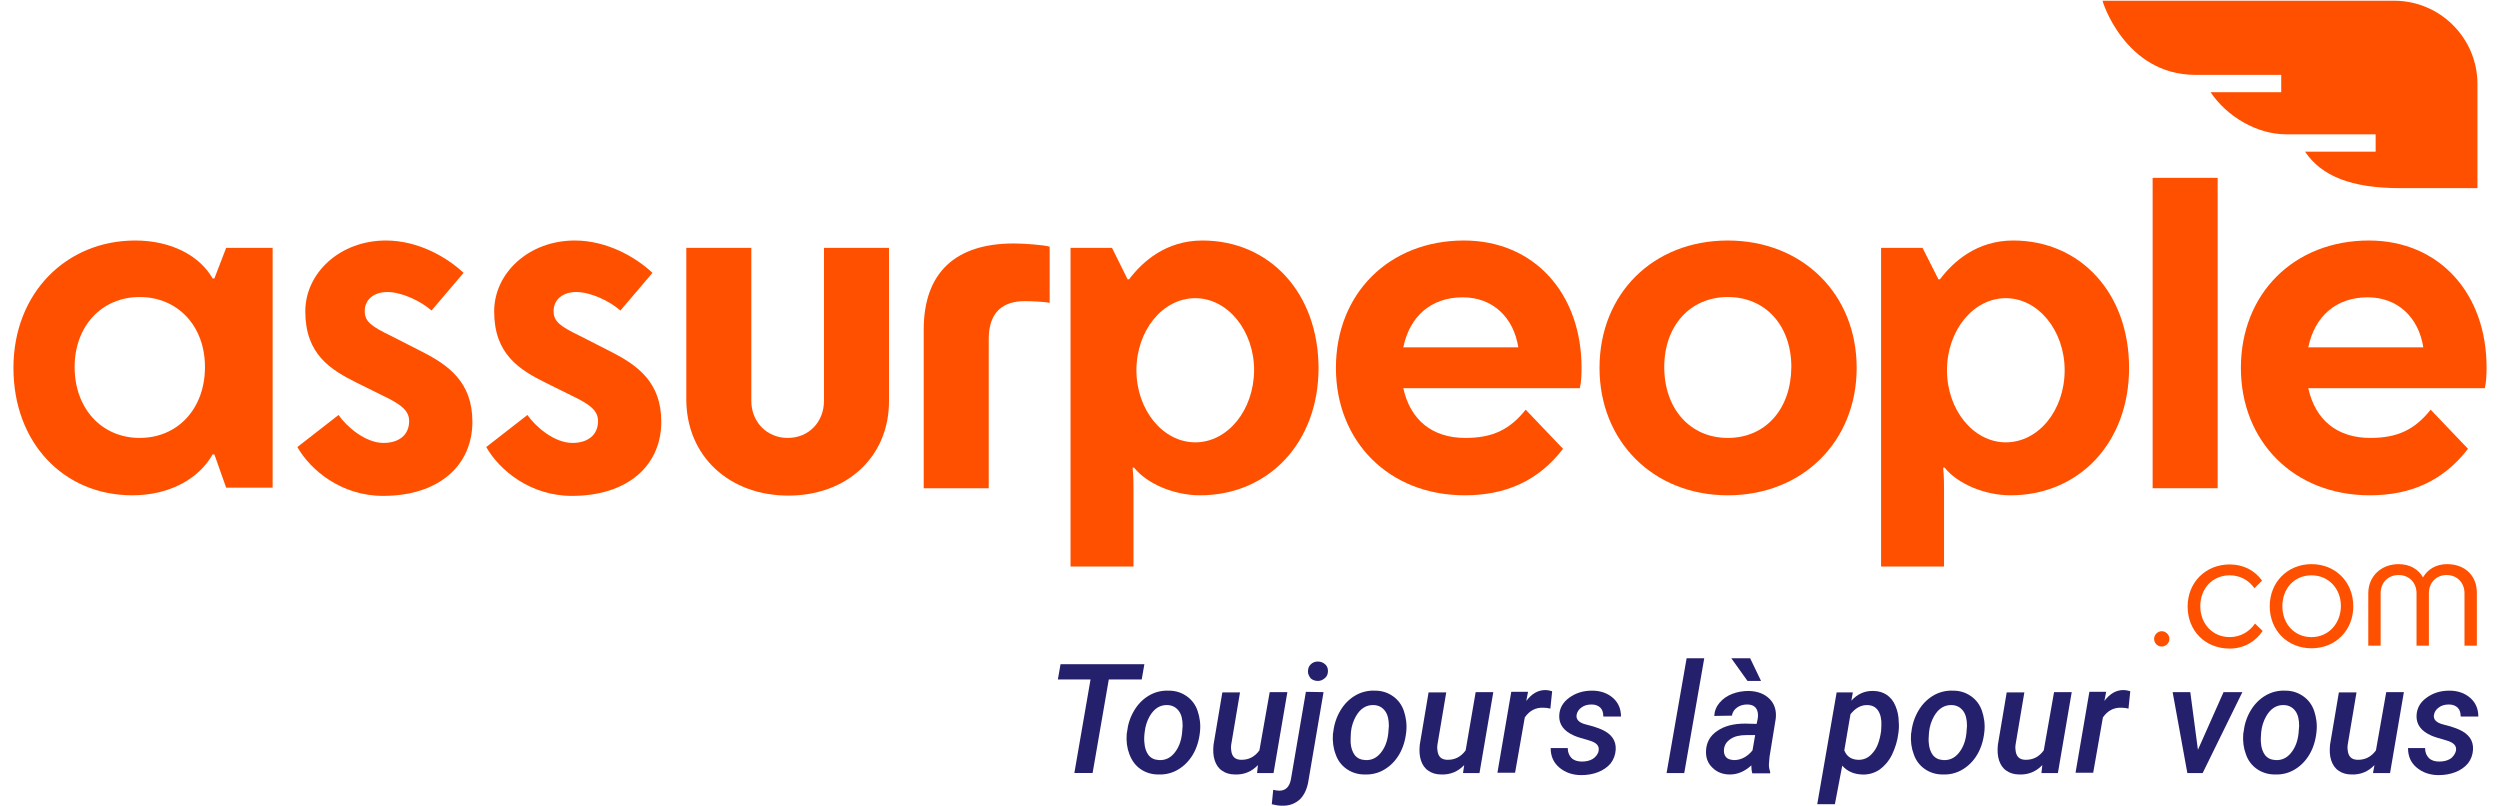 <svg width="93" height="30" viewBox="0 0 93 30" fill="none" xmlns="http://www.w3.org/2000/svg">
<path d="M7.975 10.359H7.909C7.439 9.527 6.388 8.947 5.031 8.947C2.47 8.947 0.5 10.895 0.5 13.686C0.5 16.477 2.372 18.425 4.922 18.425C6.279 18.425 7.384 17.834 7.909 16.904H7.975L8.413 18.141H10.142V9.221H8.413L7.975 10.359ZM5.195 16.291C3.794 16.291 2.776 15.208 2.776 13.653C2.776 12.121 3.794 11.049 5.195 11.049C6.607 11.049 7.625 12.121 7.625 13.653C7.625 15.208 6.607 16.291 5.195 16.291Z" fill="#FF5000"/>
<path d="M30.652 14.912C30.652 15.7 30.083 16.291 29.306 16.291C28.529 16.291 27.949 15.7 27.949 14.912V9.221H25.53V14.846C25.53 16.98 27.139 18.436 29.328 18.436C31.495 18.436 33.071 17.002 33.071 14.923V9.221H30.652V14.912Z" fill="#FF5000"/>
<path d="M34.362 12.263V18.163H36.781V12.614C36.781 11.596 37.318 11.202 38.127 11.202C38.335 11.202 38.872 11.224 39.047 11.267V9.177C38.839 9.111 38.094 9.057 37.712 9.057C35.544 9.057 34.362 10.14 34.362 12.263Z" fill="#FF5000"/>
<path d="M54.457 8.947C51.677 8.947 49.696 10.917 49.696 13.686C49.696 16.422 51.666 18.425 54.489 18.425C56.011 18.425 57.226 17.889 58.145 16.696L56.755 15.24C56.164 15.985 55.518 16.291 54.511 16.291C53.275 16.291 52.465 15.623 52.202 14.441H58.769C58.824 14.223 58.834 13.927 58.834 13.686C58.834 10.928 57.083 8.947 54.457 8.947ZM52.202 12.92C52.443 11.76 53.242 11.06 54.413 11.06C55.529 11.06 56.306 11.804 56.481 12.92H52.202Z" fill="#FF5000"/>
<path d="M64.274 8.947C61.494 8.947 59.502 10.928 59.502 13.686C59.502 16.422 61.505 18.425 64.274 18.425C67.054 18.425 69.068 16.422 69.068 13.686C69.068 10.928 67.043 8.947 64.274 8.947ZM64.274 16.291C62.873 16.291 61.91 15.208 61.91 13.653C61.91 12.121 62.873 11.049 64.274 11.049C65.686 11.049 66.638 12.121 66.638 13.653C66.627 15.208 65.686 16.291 64.274 16.291Z" fill="#FF5000"/>
<path d="M88.122 8.947C85.342 8.947 83.361 10.917 83.361 13.686C83.361 16.422 85.331 18.425 88.155 18.425C89.676 18.425 90.891 17.889 91.81 16.696L90.42 15.24C89.829 15.985 89.184 16.291 88.177 16.291C86.94 16.291 86.13 15.623 85.868 14.441H92.434C92.489 14.223 92.5 13.927 92.5 13.686C92.511 10.928 90.749 8.947 88.122 8.947ZM85.868 12.92C86.108 11.76 86.907 11.06 88.078 11.06C89.195 11.06 89.972 11.804 90.147 12.92H85.868Z" fill="#FF5000"/>
<path d="M82.497 6.616H80.078V18.162H82.497V6.616Z" fill="#FF5000"/>
<path d="M15.68 13.073L14.564 12.504C13.82 12.143 13.568 11.968 13.568 11.574C13.568 11.125 13.929 10.863 14.411 10.863C14.947 10.863 15.658 11.202 16.052 11.552L17.245 10.151C16.643 9.582 15.571 8.947 14.356 8.947C12.649 8.947 11.357 10.151 11.357 11.585C11.357 13.172 12.287 13.752 13.283 14.244L14.235 14.715C14.98 15.065 15.22 15.306 15.22 15.667C15.22 16.182 14.837 16.477 14.268 16.477C13.579 16.477 12.878 15.853 12.594 15.437L11.062 16.63C11.554 17.495 12.703 18.447 14.246 18.447C16.337 18.447 17.573 17.309 17.573 15.689C17.573 14.223 16.698 13.588 15.68 13.073Z" fill="#FF5000"/>
<path d="M22.706 13.073L21.59 12.504C20.846 12.143 20.594 11.968 20.594 11.574C20.594 11.125 20.955 10.863 21.437 10.863C21.973 10.863 22.685 11.202 23.079 11.552L24.272 10.151C23.67 9.582 22.597 8.947 21.382 8.947C19.675 8.947 18.383 10.151 18.383 11.585C18.383 13.172 19.314 13.752 20.31 14.244L21.262 14.715C22.006 15.065 22.247 15.306 22.247 15.667C22.247 16.182 21.864 16.477 21.295 16.477C20.605 16.477 19.905 15.853 19.62 15.437L18.088 16.63C18.58 17.495 19.73 18.447 21.273 18.447C23.363 18.447 24.6 17.309 24.6 15.689C24.6 14.223 23.724 13.588 22.706 13.073Z" fill="#FF5000"/>
<path d="M74.89 8.947C73.544 8.947 72.668 9.724 72.165 10.392H72.11L71.519 9.221H69.976V21.074H72.318V18.174C72.318 17.692 72.296 17.517 72.285 17.396H72.34C72.822 17.998 73.829 18.425 74.792 18.425C77.331 18.425 79.202 16.477 79.202 13.686C79.202 10.895 77.385 8.947 74.89 8.947ZM74.617 16.455C73.413 16.455 72.428 15.251 72.428 13.774C72.428 12.296 73.402 11.092 74.617 11.092C75.82 11.092 76.805 12.296 76.805 13.774C76.805 15.262 75.831 16.455 74.617 16.455Z" fill="#FF5000"/>
<path d="M44.727 8.947C43.381 8.947 42.505 9.724 42.002 10.392H41.947L41.367 9.221H39.824V21.074H42.166V18.174C42.166 17.692 42.144 17.517 42.133 17.396H42.188C42.669 17.998 43.676 18.425 44.639 18.425C47.178 18.425 49.05 16.477 49.05 13.686C49.039 10.895 47.233 8.947 44.727 8.947ZM44.464 16.455C43.26 16.455 42.275 15.251 42.275 13.774C42.275 12.296 43.249 11.092 44.464 11.092C45.668 11.092 46.653 12.296 46.653 13.774C46.642 15.262 45.668 16.455 44.464 16.455Z" fill="#FF5000"/>
<path d="M80.417 23.481C80.264 23.481 80.133 23.613 80.133 23.766C80.133 23.93 80.264 24.051 80.417 24.051C80.57 24.051 80.702 23.919 80.702 23.766C80.702 23.613 80.57 23.481 80.417 23.481Z" fill="#FF5000"/>
<path d="M82.945 23.7C82.311 23.7 81.851 23.208 81.851 22.551C81.851 21.884 82.311 21.402 82.945 21.402C83.35 21.402 83.668 21.599 83.865 21.884L84.149 21.599C83.876 21.216 83.449 20.997 82.945 20.997C82.048 20.997 81.38 21.665 81.38 22.562C81.38 23.46 82.026 24.127 82.945 24.127C83.482 24.127 83.919 23.854 84.171 23.471L83.887 23.197C83.69 23.482 83.361 23.7 82.945 23.7Z" fill="#FF5000"/>
<path d="M85.988 20.986C85.101 20.986 84.434 21.654 84.434 22.551C84.434 23.449 85.09 24.116 85.988 24.116C86.885 24.116 87.542 23.449 87.542 22.551C87.542 21.643 86.874 20.986 85.988 20.986ZM85.988 23.701C85.353 23.701 84.904 23.208 84.904 22.551C84.904 21.884 85.353 21.402 85.988 21.402C86.623 21.402 87.082 21.895 87.082 22.551C87.071 23.208 86.612 23.701 85.988 23.701Z" fill="#FF5000"/>
<path d="M91.033 20.986C90.628 20.986 90.311 21.172 90.136 21.479C89.961 21.172 89.643 20.986 89.228 20.986C88.582 20.986 88.1 21.435 88.1 22.07V24.018H88.56V22.07C88.56 21.676 88.834 21.391 89.228 21.391C89.621 21.391 89.895 21.676 89.895 22.07V24.018H90.355V22.07C90.355 21.676 90.628 21.391 91.011 21.391C91.406 21.391 91.679 21.676 91.679 22.07V24.018H92.139V22.07C92.15 21.424 91.701 20.986 91.033 20.986Z" fill="#FF5000"/>
<path d="M81.665 2.785H84.861V3.431H82.234C82.836 4.329 83.952 4.996 85.036 4.996H88.374V5.642H85.747C86.36 6.55 87.466 6.999 89.282 6.999H92.161V3.125C92.161 1.417 90.771 0.027 89.063 0.027H78.217C78.195 0.027 79.049 2.785 81.665 2.785Z" fill="#FF5000"/>
<path d="M42.472 25.276H41.247L40.645 28.756H39.966L40.568 25.276H39.353L39.452 24.707H42.571L42.472 25.276Z" fill="#25206B"/>
<path d="M41.925 27.235C41.958 26.94 42.045 26.677 42.188 26.436C42.33 26.195 42.516 26.009 42.735 25.878C42.954 25.747 43.206 25.681 43.479 25.692C43.742 25.692 43.961 25.769 44.147 25.9C44.333 26.031 44.475 26.217 44.552 26.447C44.628 26.677 44.672 26.94 44.639 27.224C44.606 27.542 44.519 27.826 44.377 28.067C44.234 28.308 44.048 28.494 43.83 28.625C43.611 28.757 43.359 28.822 43.085 28.811C42.834 28.811 42.604 28.735 42.418 28.603C42.232 28.472 42.1 28.286 42.013 28.056C41.925 27.826 41.892 27.575 41.914 27.29L41.925 27.235ZM42.571 27.618C42.582 27.815 42.636 27.969 42.724 28.089C42.823 28.209 42.943 28.264 43.118 28.275C43.348 28.286 43.534 28.198 43.687 28.012C43.84 27.826 43.939 27.585 43.972 27.279L43.994 27.005C43.994 26.765 43.95 26.579 43.851 26.447C43.753 26.316 43.621 26.239 43.435 26.228C43.151 26.217 42.932 26.36 42.768 26.644C42.669 26.819 42.604 27.016 42.582 27.235C42.56 27.399 42.56 27.52 42.571 27.618Z" fill="#25206B"/>
<path d="M46.795 28.461C46.566 28.702 46.281 28.823 45.942 28.811C45.745 28.811 45.581 28.757 45.46 28.669C45.329 28.582 45.241 28.45 45.187 28.286C45.132 28.122 45.121 27.925 45.143 27.706L45.471 25.758H46.128L45.8 27.706C45.789 27.772 45.789 27.837 45.8 27.903C45.822 28.133 45.931 28.253 46.15 28.264C46.445 28.275 46.675 28.155 46.85 27.914L47.233 25.747H47.89L47.376 28.757H46.763L46.795 28.461Z" fill="#25206B"/>
<path d="M49.236 25.747L48.678 29.02C48.634 29.326 48.525 29.567 48.361 29.731C48.185 29.895 47.956 29.983 47.682 29.972C47.562 29.972 47.441 29.95 47.31 29.917L47.364 29.381C47.452 29.403 47.529 29.413 47.594 29.413C47.824 29.413 47.967 29.271 48.021 28.998L48.579 25.736L49.236 25.747ZM48.656 24.981C48.656 24.872 48.689 24.784 48.755 24.718C48.82 24.653 48.908 24.609 49.017 24.609C49.127 24.609 49.214 24.642 49.291 24.707C49.367 24.773 49.4 24.861 49.4 24.959C49.4 25.069 49.367 25.156 49.291 25.222C49.214 25.287 49.138 25.331 49.028 25.331C48.919 25.331 48.831 25.298 48.755 25.233C48.7 25.156 48.656 25.079 48.656 24.981Z" fill="#25206B"/>
<path d="M49.597 27.235C49.63 26.94 49.718 26.677 49.86 26.436C50.002 26.195 50.188 26.009 50.407 25.878C50.626 25.747 50.878 25.681 51.151 25.692C51.414 25.692 51.633 25.769 51.819 25.9C52.005 26.031 52.147 26.217 52.224 26.447C52.3 26.677 52.344 26.94 52.312 27.224C52.279 27.542 52.191 27.826 52.049 28.067C51.907 28.308 51.721 28.494 51.502 28.625C51.283 28.757 51.031 28.822 50.757 28.811C50.506 28.811 50.276 28.735 50.09 28.603C49.904 28.472 49.761 28.286 49.685 28.056C49.597 27.826 49.564 27.575 49.586 27.29L49.597 27.235ZM50.243 27.618C50.254 27.815 50.309 27.969 50.396 28.089C50.495 28.209 50.615 28.264 50.79 28.275C51.02 28.286 51.206 28.198 51.359 28.012C51.513 27.826 51.611 27.585 51.644 27.279L51.666 27.005C51.666 26.765 51.622 26.579 51.523 26.447C51.425 26.316 51.294 26.239 51.108 26.228C50.823 26.217 50.604 26.36 50.44 26.644C50.342 26.819 50.276 27.016 50.254 27.235C50.243 27.399 50.243 27.52 50.243 27.618Z" fill="#25206B"/>
<path d="M54.468 28.461C54.238 28.702 53.953 28.823 53.614 28.811C53.417 28.811 53.253 28.757 53.132 28.669C53.001 28.582 52.913 28.45 52.859 28.286C52.804 28.122 52.793 27.925 52.815 27.706L53.143 25.758H53.8L53.472 27.706C53.461 27.772 53.461 27.837 53.472 27.903C53.494 28.133 53.603 28.253 53.822 28.264C54.117 28.275 54.347 28.155 54.522 27.914L54.895 25.747H55.551L55.037 28.757H54.424L54.468 28.461Z" fill="#25206B"/>
<path d="M57.674 26.36C57.587 26.338 57.499 26.327 57.412 26.327C57.127 26.316 56.897 26.436 56.722 26.688L56.361 28.746H55.704L56.219 25.736H56.843L56.777 26.075C56.985 25.802 57.215 25.67 57.488 25.67C57.554 25.67 57.631 25.681 57.74 25.714L57.674 26.36Z" fill="#25206B"/>
<path d="M59.469 27.925C59.502 27.739 59.382 27.619 59.108 27.542C58.834 27.465 58.659 27.411 58.561 27.367C58.178 27.203 57.992 26.951 58.003 26.623C58.014 26.349 58.134 26.13 58.375 25.955C58.616 25.78 58.889 25.692 59.228 25.692C59.546 25.692 59.809 25.791 60.006 25.966C60.203 26.141 60.301 26.371 60.301 26.655H59.644C59.644 26.513 59.611 26.404 59.535 26.327C59.458 26.251 59.349 26.207 59.207 26.207C59.064 26.207 58.933 26.24 58.834 26.316C58.725 26.393 58.67 26.48 58.648 26.601C58.627 26.765 58.736 26.885 58.999 26.951C59.261 27.017 59.458 27.082 59.579 27.137C59.951 27.301 60.126 27.553 60.104 27.892C60.093 28.078 60.027 28.253 59.918 28.396C59.798 28.538 59.644 28.647 59.447 28.724C59.25 28.801 59.042 28.834 58.824 28.834C58.495 28.834 58.222 28.735 58.003 28.549C57.784 28.363 57.685 28.122 57.685 27.827H58.32C58.32 27.991 58.375 28.111 58.462 28.199C58.55 28.286 58.681 28.33 58.845 28.33C59.01 28.33 59.141 28.297 59.25 28.232C59.36 28.166 59.458 28.035 59.469 27.925Z" fill="#25206B"/>
<path d="M62.654 28.757H61.997L62.742 24.488H63.398L62.654 28.757Z" fill="#25206B"/>
<path d="M65.182 28.757C65.16 28.68 65.15 28.593 65.15 28.472C64.898 28.702 64.635 28.811 64.35 28.811C64.088 28.811 63.869 28.724 63.705 28.56C63.53 28.395 63.453 28.188 63.464 27.936C63.475 27.618 63.617 27.367 63.88 27.192C64.143 27.006 64.493 26.918 64.92 26.918L65.347 26.929L65.39 26.721C65.401 26.644 65.401 26.579 65.39 26.513C65.357 26.316 65.226 26.207 64.996 26.207C64.854 26.207 64.734 26.239 64.624 26.316C64.515 26.393 64.449 26.491 64.427 26.622L63.77 26.633C63.781 26.447 63.847 26.283 63.968 26.141C64.088 25.999 64.241 25.889 64.438 25.813C64.635 25.736 64.843 25.703 65.062 25.703C65.39 25.714 65.642 25.813 65.828 25.999C66.014 26.185 66.091 26.436 66.058 26.732L65.828 28.144L65.806 28.395C65.795 28.505 65.817 28.614 65.85 28.713V28.768H65.182V28.757ZM64.504 28.275C64.646 28.275 64.766 28.242 64.887 28.177C65.007 28.111 65.106 28.023 65.193 27.914L65.292 27.345H64.974C64.723 27.345 64.526 27.389 64.383 27.487C64.23 27.586 64.153 27.706 64.132 27.87C64.121 27.991 64.143 28.089 64.208 28.166C64.274 28.242 64.372 28.264 64.504 28.275ZM65.511 25.331H65.007L64.405 24.488H65.106L65.511 25.331Z" fill="#25206B"/>
<path d="M70.622 27.257C70.589 27.553 70.501 27.827 70.381 28.078C70.261 28.319 70.096 28.505 69.91 28.637C69.724 28.757 69.505 28.823 69.276 28.812C68.958 28.801 68.717 28.691 68.531 28.483L68.258 29.917H67.601L68.323 25.758H68.925L68.871 26.064C69.1 25.813 69.374 25.692 69.692 25.703C69.877 25.703 70.053 25.758 70.184 25.846C70.326 25.944 70.436 26.075 70.512 26.262C70.589 26.448 70.633 26.645 70.633 26.863C70.644 26.973 70.644 27.104 70.622 27.257ZM69.976 27.203L69.987 26.995C69.998 26.754 69.954 26.568 69.867 26.437C69.779 26.305 69.659 26.24 69.484 26.229C69.232 26.218 69.024 26.338 68.838 26.568L68.608 27.914C68.695 28.133 68.86 28.253 69.111 28.264C69.33 28.275 69.516 28.188 69.659 28.013C69.823 27.837 69.921 27.575 69.976 27.203Z" fill="#25206B"/>
<path d="M71.103 27.235C71.136 26.94 71.224 26.677 71.366 26.436C71.508 26.195 71.694 26.009 71.913 25.878C72.132 25.747 72.384 25.681 72.657 25.692C72.92 25.692 73.139 25.769 73.325 25.9C73.511 26.031 73.653 26.217 73.73 26.447C73.807 26.677 73.85 26.94 73.818 27.224C73.785 27.542 73.697 27.826 73.555 28.067C73.413 28.308 73.227 28.494 73.008 28.625C72.789 28.757 72.537 28.822 72.263 28.811C72.012 28.811 71.782 28.735 71.596 28.603C71.41 28.472 71.267 28.286 71.191 28.056C71.103 27.826 71.07 27.575 71.092 27.29L71.103 27.235ZM71.749 27.618C71.76 27.815 71.815 27.969 71.902 28.089C72.001 28.209 72.121 28.264 72.296 28.275C72.526 28.286 72.712 28.198 72.865 28.012C73.019 27.826 73.117 27.585 73.15 27.279L73.172 27.005C73.172 26.765 73.128 26.579 73.03 26.447C72.931 26.316 72.8 26.239 72.614 26.228C72.329 26.217 72.11 26.36 71.946 26.644C71.848 26.819 71.782 27.016 71.76 27.235C71.749 27.399 71.738 27.52 71.749 27.618Z" fill="#25206B"/>
<path d="M75.974 28.461C75.744 28.702 75.459 28.823 75.12 28.811C74.923 28.811 74.759 28.757 74.638 28.669C74.507 28.582 74.419 28.45 74.365 28.286C74.31 28.122 74.299 27.925 74.321 27.706L74.649 25.758H75.306L74.978 27.706C74.967 27.772 74.967 27.837 74.978 27.903C75 28.133 75.109 28.253 75.328 28.264C75.623 28.275 75.853 28.155 76.028 27.914L76.411 25.747H77.068L76.554 28.757H75.941L75.974 28.461Z" fill="#25206B"/>
<path d="M79.18 26.36C79.093 26.338 79.005 26.327 78.918 26.327C78.633 26.316 78.403 26.436 78.228 26.688L77.867 28.746H77.21L77.725 25.736H78.349L78.283 26.075C78.491 25.802 78.721 25.67 78.994 25.67C79.06 25.67 79.137 25.681 79.246 25.714L79.18 26.36Z" fill="#25206B"/>
<path d="M81.763 27.892L82.716 25.747H83.416L81.939 28.757H81.369L80.822 25.747H81.479L81.763 27.892Z" fill="#25206B"/>
<path d="M83.46 27.235C83.493 26.94 83.58 26.677 83.722 26.436C83.865 26.195 84.051 26.009 84.27 25.878C84.489 25.747 84.74 25.681 85.014 25.692C85.277 25.692 85.496 25.769 85.681 25.9C85.868 26.031 86.01 26.217 86.087 26.447C86.163 26.677 86.207 26.94 86.174 27.224C86.141 27.542 86.054 27.826 85.911 28.067C85.769 28.308 85.583 28.494 85.364 28.625C85.145 28.757 84.894 28.822 84.62 28.811C84.368 28.811 84.138 28.735 83.952 28.603C83.766 28.472 83.624 28.286 83.547 28.056C83.46 27.826 83.427 27.575 83.449 27.29L83.46 27.235ZM84.106 27.618C84.116 27.815 84.171 27.969 84.259 28.089C84.357 28.209 84.478 28.264 84.653 28.275C84.883 28.286 85.069 28.198 85.222 28.012C85.375 27.826 85.474 27.585 85.506 27.279L85.528 27.005C85.528 26.765 85.484 26.579 85.386 26.447C85.287 26.316 85.156 26.239 84.97 26.228C84.686 26.217 84.467 26.36 84.302 26.644C84.204 26.819 84.138 27.016 84.116 27.235C84.106 27.399 84.095 27.52 84.106 27.618Z" fill="#25206B"/>
<path d="M88.33 28.461C88.1 28.702 87.816 28.823 87.476 28.811C87.279 28.811 87.115 28.757 86.995 28.669C86.864 28.582 86.776 28.45 86.721 28.286C86.666 28.122 86.656 27.925 86.677 27.706L87.006 25.758H87.662L87.334 27.706C87.323 27.772 87.323 27.837 87.334 27.903C87.356 28.133 87.465 28.253 87.684 28.264C87.98 28.275 88.21 28.155 88.385 27.914L88.768 25.747H89.424L88.91 28.757H88.275L88.33 28.461Z" fill="#25206B"/>
<path d="M91.362 27.925C91.395 27.739 91.274 27.619 91.001 27.542C90.727 27.465 90.552 27.411 90.453 27.367C90.07 27.203 89.884 26.951 89.895 26.623C89.906 26.349 90.026 26.13 90.267 25.955C90.508 25.78 90.782 25.692 91.121 25.692C91.438 25.692 91.701 25.791 91.898 25.966C92.095 26.141 92.194 26.371 92.194 26.655H91.537C91.537 26.513 91.504 26.404 91.427 26.327C91.351 26.251 91.241 26.207 91.099 26.207C90.957 26.207 90.825 26.24 90.727 26.316C90.618 26.393 90.563 26.48 90.541 26.601C90.519 26.765 90.628 26.885 90.891 26.951C91.154 27.017 91.351 27.082 91.471 27.137C91.843 27.301 92.018 27.553 91.996 27.892C91.986 28.078 91.92 28.253 91.81 28.396C91.69 28.538 91.537 28.647 91.34 28.724C91.143 28.801 90.935 28.834 90.716 28.834C90.388 28.834 90.114 28.735 89.895 28.549C89.676 28.363 89.578 28.122 89.578 27.827H90.213C90.213 27.991 90.267 28.111 90.355 28.199C90.442 28.286 90.574 28.33 90.738 28.33C90.902 28.33 91.033 28.297 91.143 28.232C91.252 28.166 91.34 28.035 91.362 27.925Z" fill="#25206B"/>
</svg>

